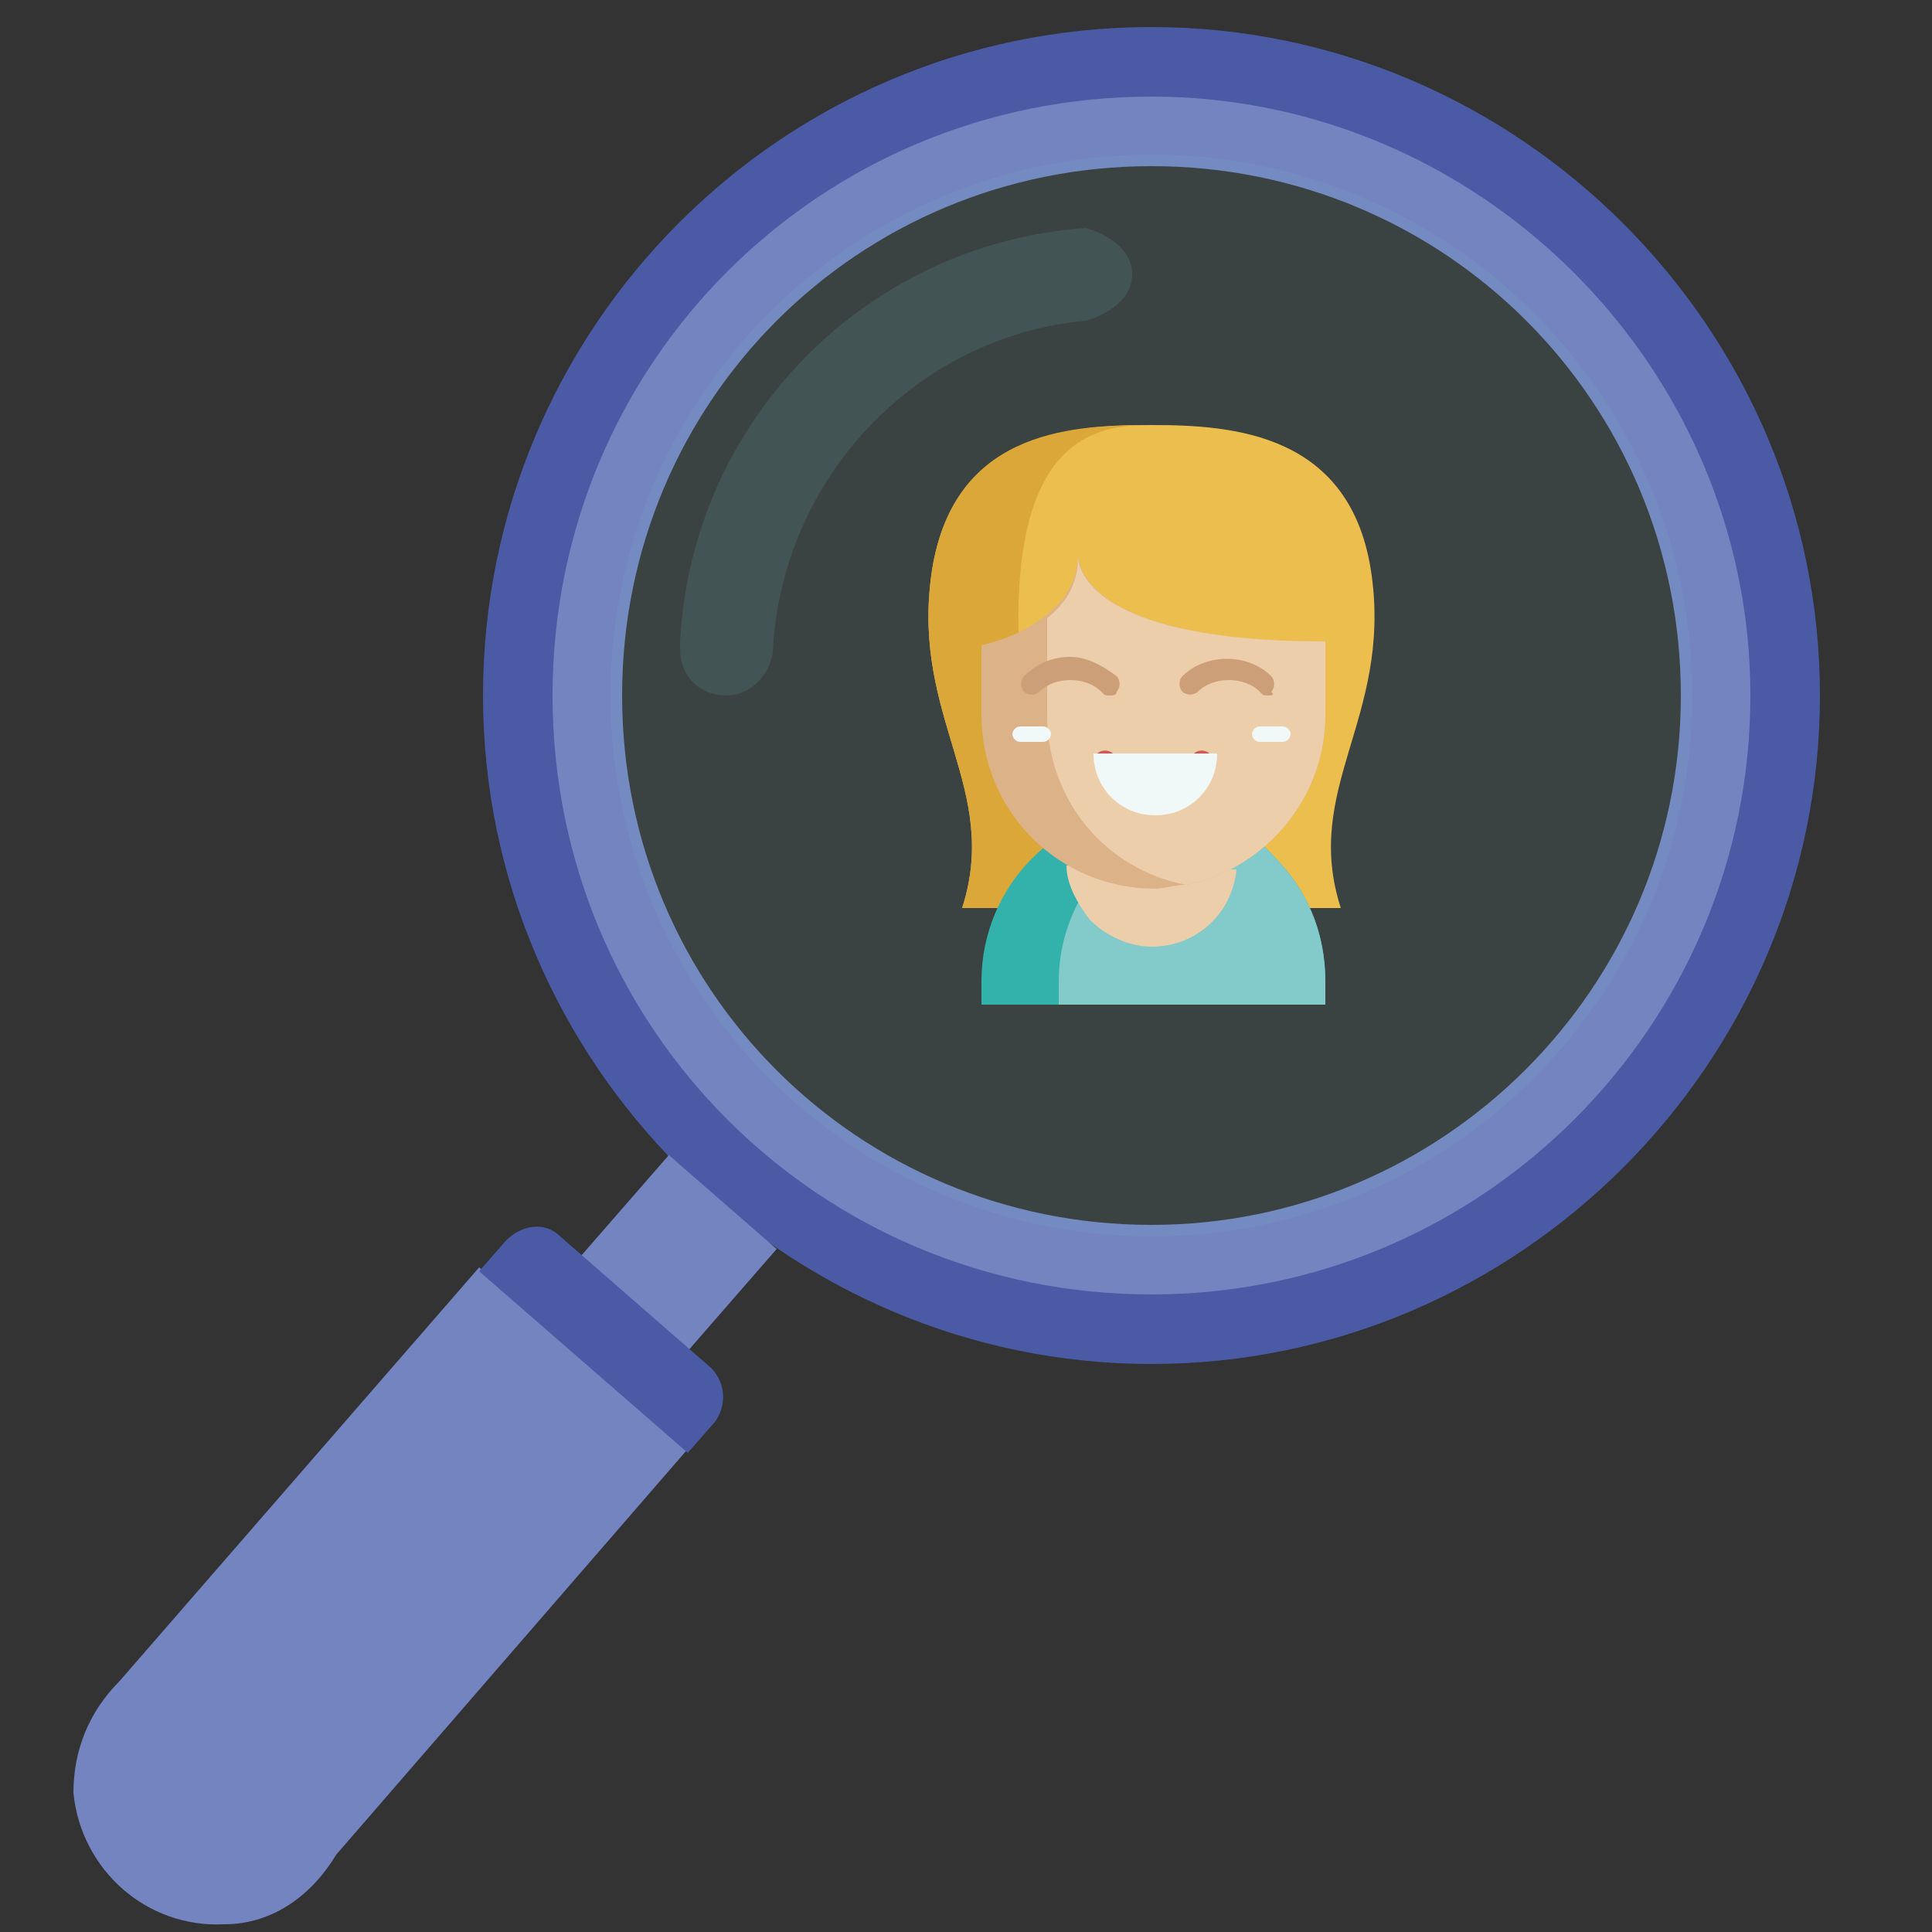 <?xml version="1.0" encoding="utf-8"?>
<!-- Generator: Adobe Illustrator 21.0.2, SVG Export Plug-In . SVG Version: 6.00 Build 0)  -->
<svg version="1.1" id="Calque_1" xmlns="http://www.w3.org/2000/svg" xmlns:xlink="http://www.w3.org/1999/xlink" x="0px" y="0px"
	 viewBox="0 0 50 50" style="enable-background:new 0 0 50 50;" xml:space="preserve">
<rect x="0" y="0" width="50" height="50" fill="#333333" stroke="none"/>
<style type="text/css">
	.st0{fill:#FBBE40;}
	.st1{fill:#E8A428;}
	.st2{fill:#2AB0A9;}
	.st3{fill:#84CBCB;}
	.st4{fill:#FCD0A7;}
	.st5{fill:#E8B182;}
	.st6{fill:#E94646;}
	.st7{fill:#D69B70;}
	.st8{fill:#FFFFFF;}
	.st9{fill:#4B5AA5;}
	.st10{fill:#7384C1;}
	.st11{opacity:0.11;fill:#77C6C6;}
	.st12{opacity:0.14;fill:#77C6C6;}
</style>
<g>
	<path class="st0" d="M34.7,23.5c-1-3.1,1.3-4.9,0.8-8.6C35,11.2,31.9,11,29.8,11s-5.2,0.2-5.7,3.9s1.8,5.5,0.8,8.6"/>
	<path class="st1" d="M26.4,14.9c-0.3,3.7,1,5.5,0.5,8.6h-2c1-3.1-1.3-4.9-0.8-8.6c0.5-3.7,3.5-3.9,5.6-3.9
		C28.5,11,26.7,11.3,26.4,14.9z"/>
	<path class="st2" d="M34.3,25.4v0.6h-8.9v-0.6c0-2.5,2-4.5,4.5-4.5c0.3,0,0.7,0,1,0.1c0.8,0.2,1.6,0.6,2.1,1.2
		C33.8,23,34.3,24.1,34.3,25.4z"/>
	<path class="st3" d="M34.3,25.4v0.6h-6.9v-0.6c0-2.1,1.5-3.9,3.5-4.4c0.8,0.2,1.6,0.6,2.1,1.2C33.8,23,34.3,24.1,34.3,25.4z"/>
	<path class="st4" d="M27.6,22.4c0,0.5,0.3,1,0.6,1.4c0.4,0.4,1,0.7,1.6,0.7c1.2,0,2.1-0.9,2.2-2"/>
	<path class="st5" d="M34.3,16.6v1.9c0,2.2-1.6,4-3.6,4.4c-0.3,0-0.6,0.1-0.8,0.1c-2.5,0-4.5-2-4.5-4.5v-1.8c0,0,1-0.2,1.7-0.8
		c0.5-0.4,0.8-0.9,0.8-1.6C27.9,14.5,27.9,16.6,34.3,16.6z"/>
	<path class="st4" d="M34.3,16.6v1.9c0,2.2-1.6,4-3.6,4.4c-2.1-0.4-3.6-2.2-3.6-4.4V16c0.5-0.4,0.8-0.9,0.8-1.6
		C27.9,14.5,27.9,16.6,34.3,16.6z"/>
	<path class="st6" d="M29.8,20.5c-0.5,0-1-0.2-1.4-0.6c-0.1-0.1-0.1-0.3,0-0.4s0.3-0.1,0.4,0c0.6,0.6,1.5,0.6,2.1,0
		c0.1-0.1,0.3-0.1,0.4,0s0.1,0.3,0,0.4C30.8,20.3,30.3,20.5,29.8,20.5z"/>
	<path class="st7" d="M28.7,18c-0.1,0-0.1,0-0.2-0.1c-0.2-0.2-0.5-0.3-0.8-0.3c-0.3,0-0.6,0.1-0.8,0.3c-0.1,0.1-0.3,0.1-0.4,0
		c-0.1-0.1-0.1-0.3,0-0.4c0.3-0.3,0.7-0.5,1.2-0.5c0.4,0,0.8,0.2,1.2,0.5c0.1,0.1,0.1,0.3,0,0.4C28.9,18,28.8,18,28.7,18z"/>
	<path class="st7" d="M32.8,18c-0.1,0-0.1,0-0.2-0.1c-0.4-0.4-1.2-0.4-1.6,0c-0.1,0.1-0.3,0.1-0.4,0c-0.1-0.1-0.1-0.3,0-0.4
		c0.6-0.6,1.7-0.6,2.3,0c0.1,0.1,0.1,0.3,0,0.4C33,18,32.9,18,32.8,18z"/>
	<g>
		<path class="st8" d="M33.2,19.2h-0.6c-0.1,0-0.2-0.1-0.2-0.2s0.1-0.2,0.2-0.2h0.6c0.1,0,0.2,0.1,0.2,0.2
			C33.4,19.1,33.3,19.2,33.2,19.2z"/>
		<path class="st8" d="M27,19.2h-0.6c-0.1,0-0.2-0.1-0.2-0.2s0.1-0.2,0.2-0.2H27c0.1,0,0.2,0.1,0.2,0.2C27.2,19.1,27.1,19.2,27,19.2
			z"/>
	</g>
	<path class="st8" d="M28.3,19.5c0,0.9,0.7,1.6,1.6,1.6s1.6-0.7,1.6-1.6H28.3z"/>
</g>
<path class="st9" d="M29.8,0.7c-9.6,0-17.3,7.8-17.3,17.3s7.8,17.3,17.3,17.3S47.1,27.5,47.1,18S39.3,0.7,29.8,0.7z M29.8,33.3
	c-8.4,0-15.3-6.8-15.3-15.3S21.3,2.7,29.8,2.7S45.1,9.5,45.1,18S38.2,33.3,29.8,33.3z"/>
<path class="st10" d="M29.8,2.5c-8.6,0-15.5,6.9-15.5,15.5s6.9,15.5,15.5,15.5S45.3,26.5,45.3,18S38.3,2.5,29.8,2.5z M29.8,31.7
	c-7.6,0-13.7-6.1-13.7-13.7S22.2,4.3,29.8,4.3S43.5,10.4,43.5,18S37.3,31.7,29.8,31.7z"/>
<g>
	
		<rect x="15.7" y="30.7" transform="matrix(0.754 0.657 -0.657 0.754 25.642 -3.569)" class="st10" width="3.7" height="3.5"/>
	<path class="st10" d="M3.1,43.5l9.3-10.7l5.4,4.7L8.7,48c-0.6,1-1.6,1.8-2.9,1.8c-2,0.1-3.7-1.4-3.9-3.4
		C1.9,45.3,2.3,44.3,3.1,43.5z"/>
	<path class="st9" d="M18.4,35.4L14.5,32c-0.4-0.4-1-0.3-1.4,0.1l-0.7,0.8l5.4,4.7l0.7-0.8C18.8,36.4,18.8,35.8,18.4,35.4z"/>
</g>
<circle class="st11" cx="29.8" cy="18" r="14"/>
<path class="st12" d="M28.1,5.9L28.1,5.9c-5.7,0.4-10.2,5-10.5,10.7c0,0.1,0,0.1,0,0.2c0,0.7,0.5,1.2,1.2,1.2c0.6,0,1.1-0.5,1.2-1.1
	h0c0.2-4.5,3.7-8.2,8.1-8.6v0c0,0,1.2-0.3,1.2-1.2S28.1,5.9,28.1,5.9z"/>
</svg>
